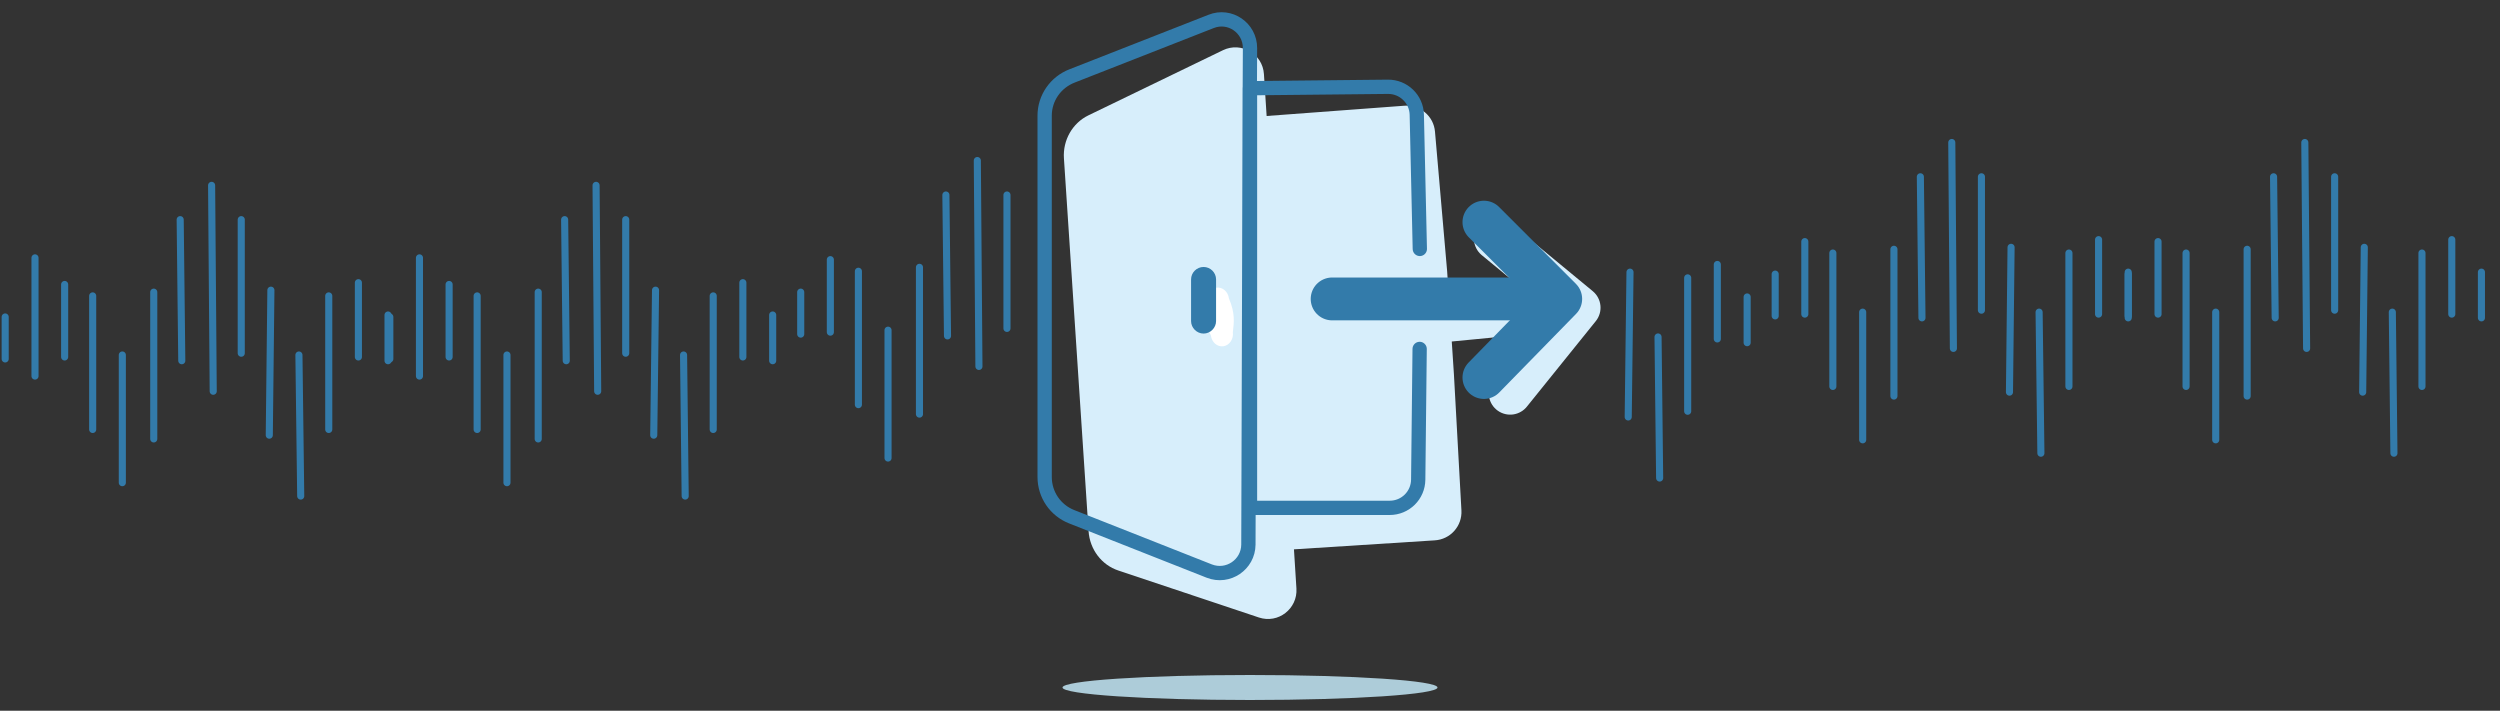 <?xml version="1.0" encoding="utf-8"?>
<!-- Generator: Adobe Illustrator 21.0.0, SVG Export Plug-In . SVG Version: 6.00 Build 0)  -->
<svg version="1.1" id="圖層_1" xmlns="http://www.w3.org/2000/svg" xmlns:xlink="http://www.w3.org/1999/xlink" x="0px" y="0px"
	 viewBox="0 0 1400 398" style="enable-background:new 0 0 1400 398;" xml:space="preserve">
<rect x="0" y="0" width="1400" height="398" fill="#333333" stroke="none"/>
<style type="text/css">
	.st0{fill:#ADCCD9;}
	.st1{fill:none;stroke:#337BAA;stroke-width:3.973;stroke-linecap:round;stroke-linejoin:round;stroke-miterlimit:10;}
	.st2{fill:#D7EEFB;}
	.st3{fill:none;stroke:#D7EEFB;stroke-width:24;stroke-linecap:round;stroke-linejoin:round;stroke-miterlimit:10;}
	.st4{fill:#FFFFFF;}
	.st5{fill:none;stroke:#337BAA;stroke-width:8;stroke-linecap:round;stroke-linejoin:round;stroke-miterlimit:10;}
	.st6{fill:none;stroke:#337BAA;stroke-width:9;stroke-linecap:round;stroke-linejoin:round;stroke-miterlimit:10;}
	.st7{fill:none;stroke:#337BAA;stroke-width:24;stroke-linecap:round;stroke-linejoin:round;stroke-miterlimit:10;}
	.st8{fill:#337BAA;}
</style>
<ellipse class="st0" cx="700" cy="385" rx="105" ry="7"/>
<g>
	<g>
		<path class="st1" d="M629.5,162"/>
		<path class="st1" d="M629.5,107.3"/>
		<path class="st1" d="M612.9,195.1"/>
		<path class="st1" d="M612.9,127.8"/>
		<path class="st1" d="M597.2,223.9"/>
		<path class="st1" d="M596.2,160.9"/>
		<path class="st1" d="M579.6,229.8"/>
		<path class="st1" d="M580.5,148.6"/>
		<line class="st1" x1="563.9" y1="109.2" x2="563.9" y2="183.9"/>
		<line class="st1" x1="547.3" y1="89.9" x2="548.2" y2="205.2"/>
		<line class="st1" x1="529.7" y1="109.2" x2="530.6" y2="188.1"/>
		<line class="st1" x1="514.9" y1="149.7" x2="514.9" y2="231.9"/>
		<line class="st1" x1="497.3" y1="184.9" x2="497.3" y2="256.5"/>
		<line class="st1" x1="480.7" y1="151.9" x2="480.7" y2="226.6"/>
		<line class="st1" x1="465" y1="145.4" x2="465" y2="186"/>
		<line class="st1" x1="448.4" y1="163.6" x2="448.4" y2="187.1"/>
	</g>
	<g>
		<line class="st1" x1="416" y1="158.3" x2="416" y2="199.9"/>
		<line class="st1" x1="399.4" y1="165.7" x2="399.4" y2="240.5"/>
		<line class="st1" x1="382.8" y1="198.8" x2="383.7" y2="277.8"/>
		<line class="st1" x1="367.1" y1="162.5" x2="366.1" y2="243.7"/>
		<line class="st1" x1="350.4" y1="123" x2="350.4" y2="197.8"/>
		<line class="st1" x1="333.8" y1="103.8" x2="334.7" y2="219.1"/>
		<line class="st1" x1="316.2" y1="123" x2="317.1" y2="202"/>
		<line class="st1" x1="301.4" y1="163.6" x2="301.4" y2="245.8"/>
		<line class="st1" x1="283.9" y1="198.8" x2="283.9" y2="270.3"/>
		<line class="st1" x1="267.2" y1="165.7" x2="267.2" y2="240.5"/>
		<line class="st1" x1="251.5" y1="159.3" x2="251.5" y2="199.9"/>
		<line class="st1" x1="234.9" y1="144.4" x2="234.9" y2="210.6"/>
		<line class="st1" x1="218.3" y1="177.5" x2="218.3" y2="201"/>
		<line class="st1" x1="432.7" y1="176.4" x2="432.7" y2="202"/>
	</g>
	<g>
		<line class="st1" x1="200.7" y1="158.3" x2="200.7" y2="199.9"/>
		<line class="st1" x1="184.1" y1="165.7" x2="184.1" y2="240.5"/>
		<line class="st1" x1="167.4" y1="198.8" x2="168.4" y2="277.8"/>
		<line class="st1" x1="151.7" y1="162.5" x2="150.8" y2="243.7"/>
		<line class="st1" x1="135.1" y1="123" x2="135.1" y2="197.8"/>
		<line class="st1" x1="118.5" y1="103.8" x2="119.4" y2="219.1"/>
		<line class="st1" x1="100.9" y1="123" x2="101.8" y2="202"/>
		<line class="st1" x1="86.1" y1="163.6" x2="86.1" y2="245.8"/>
		<line class="st1" x1="68.5" y1="198.8" x2="68.5" y2="270.3"/>
		<line class="st1" x1="51.9" y1="165.7" x2="51.9" y2="240.5"/>
		<line class="st1" x1="36.2" y1="159.3" x2="36.2" y2="199.9"/>
		<line class="st1" x1="19.6" y1="144.4" x2="19.6" y2="210.6"/>
		<line class="st1" x1="2.9" y1="177.5" x2="2.9" y2="201"/>
		<line class="st1" x1="217.3" y1="176.4" x2="217.3" y2="202"/>
	</g>
	<g>
		<line class="st1" x1="1175.2" y1="134.2" x2="1175.2" y2="175.9"/>
		<line class="st1" x1="1158.6" y1="141.7" x2="1158.6" y2="216.4"/>
		<line class="st1" x1="1141.9" y1="174.8" x2="1142.9" y2="253.8"/>
		<line class="st1" x1="1126.2" y1="138.5" x2="1125.3" y2="219.6"/>
		<line class="st1" x1="1109.6" y1="99" x2="1109.6" y2="173.7"/>
		<line class="st1" x1="1093" y1="79.8" x2="1093.9" y2="195.1"/>
		<line class="st1" x1="1075.4" y1="99" x2="1076.3" y2="178"/>
		<line class="st1" x1="1060.6" y1="139.6" x2="1060.6" y2="221.8"/>
		<line class="st1" x1="1043.1" y1="174.8" x2="1043.1" y2="246.3"/>
		<line class="st1" x1="1026.4" y1="141.7" x2="1026.4" y2="216.4"/>
		<line class="st1" x1="1010.7" y1="135.3" x2="1010.7" y2="175.9"/>
		<line class="st1" x1="994.1" y1="153.5" x2="994.1" y2="176.9"/>
		<line class="st1" x1="1191.8" y1="152.4" x2="1191.8" y2="178"/>
	</g>
	<g>
		<line class="st1" x1="1373" y1="134.2" x2="1373" y2="175.9"/>
		<line class="st1" x1="1356.3" y1="141.7" x2="1356.3" y2="216.4"/>
		<line class="st1" x1="1339.7" y1="174.8" x2="1340.6" y2="253.8"/>
		<line class="st1" x1="1324" y1="138.5" x2="1323.1" y2="219.6"/>
		<line class="st1" x1="1307.4" y1="99" x2="1307.4" y2="173.7"/>
		<line class="st1" x1="1290.7" y1="79.8" x2="1291.7" y2="195.1"/>
		<line class="st1" x1="1273.2" y1="99" x2="1274.1" y2="178"/>
		<line class="st1" x1="1258.4" y1="139.6" x2="1258.4" y2="221.8"/>
		<line class="st1" x1="1240.8" y1="174.8" x2="1240.8" y2="246.3"/>
		<line class="st1" x1="1224.2" y1="141.7" x2="1224.2" y2="216.4"/>
		<line class="st1" x1="1208.5" y1="135.3" x2="1208.5" y2="175.9"/>
		<line class="st1" x1="1191.8" y1="153.5" x2="1191.8" y2="176.9"/>
		<line class="st1" x1="1389.6" y1="152.4" x2="1389.6" y2="178"/>
	</g>
	<g>
		<line class="st1" x1="961.7" y1="148.1" x2="961.7" y2="189.8"/>
		<line class="st1" x1="945.1" y1="155.6" x2="945.1" y2="230.3"/>
		<line class="st1" x1="928.5" y1="188.7" x2="929.4" y2="267.7"/>
		<line class="st1" x1="912.8" y1="152.4" x2="911.8" y2="233.5"/>
		<path class="st1" d="M896.1,187.6"/>
		<path class="st1" d="M896.1,112.9"/>
		<path class="st1" d="M880.4,209"/>
		<path class="st1" d="M879.5,93.7"/>
		<path class="st1" d="M862.9,191.9"/>
		<path class="st1" d="M861.9,112.9"/>
		<path class="st1" d="M847.1,235.6"/>
		<path class="st1" d="M847.1,153.5"/>
		<path class="st1" d="M829.6,260.2"/>
		<path class="st1" d="M829.6,188.7"/>
		<path class="st1" d="M812.9,230.3"/>
		<path class="st1" d="M812.9,149.2"/>
		<path class="st1" d="M797.2,212.5"/>
		<path class="st1" d="M797.2,162"/>
		<path class="st1" d="M780.6,190.8"/>
		<path class="st1" d="M780.6,133.2"/>
		<line class="st1" x1="978.4" y1="166.3" x2="978.4" y2="191.9"/>
	</g>
</g>
<g>
	<g>
		<path class="st2" d="M595.8,88.7l13.8,208.8c0.7,10.2,7.3,18.9,16.7,22l78.7,26.3c10.8,3.6,21.7-4.9,21-16.2L709.2,63.2l-1.4-21.7
			c-0.7-11.3-12.7-18.3-22.9-13.4l-75.4,36.5C600.6,68.9,595.1,78.5,595.8,88.7z"/>
		<path class="st2" d="M814.2,209.7l4.2,76.1c0.5,8.8-6.2,16.3-15,16.8l-81.5,5.2L706,65.2l80.5-6c8.7-0.6,16.4,5.8,17.1,14.6
			l6.8,78.1"/>
		<line class="st2" x1="763.4" y1="184" x2="890.2" y2="175.7"/>
		<g>
			<line class="st3" x1="756.9" y1="184.6" x2="883.3" y2="172.4"/>
			<polyline class="st3" points="837.4,133.6 884.3,172.3 845.7,220.2 			"/>
		</g>
		<path class="st4" d="M685.1,193.9L685.1,193.9c-3.4,0.5-6.5-2.2-7-6c-2.6-5.5-4-11.4-2.2-18.9c-0.4-3.8,2-7.4,5.3-7.9l0,0
			c3.4-0.5,6.5,2.2,7,6c3.6,8.4,2.8,13.6,2.2,18.9C690.9,189.9,688.5,193.4,685.1,193.9z"/>
	</g>
	<g>
		<path class="st5" d="M585,64.8v202.3c0,9.9,6,18.7,15.2,22.3l77,30.4c10.5,4.1,21.8-3.6,21.9-14.8l0.8-257.6l0.1-20.5
			c0-11.3-11.3-19.1-21.8-14.9l-77.8,30.5C591.1,46.1,585,54.9,585,64.8z"/>
		<path class="st5" d="M795,195.4l-0.8,73.2c-0.1,8.8-7.2,15.8-16,15.8H700v-235l77.2-0.8c8.8-0.1,16,6.9,16.2,15.6l1.7,75.2"/>
		<path class="st6" d="M675,182.4"/>
		<path class="st6" d="M675,152.4"/>
		<g>
			<line class="st7" x1="746" y1="167.4" x2="873" y2="167.4"/>
			<polyline class="st7" points="831,124.4 874,167.4 831,211.4 			"/>
		</g>
		<path class="st8" d="M674,186.8L674,186.8c-3.8,0-7-3.2-7-7v-23.3c0-3.9,3.2-7,7-7l0,0c3.8,0,7,3.1,7,7v23.3
			C681,183.6,677.8,186.8,674,186.8z"/>
	</g>
</g>
</svg>
